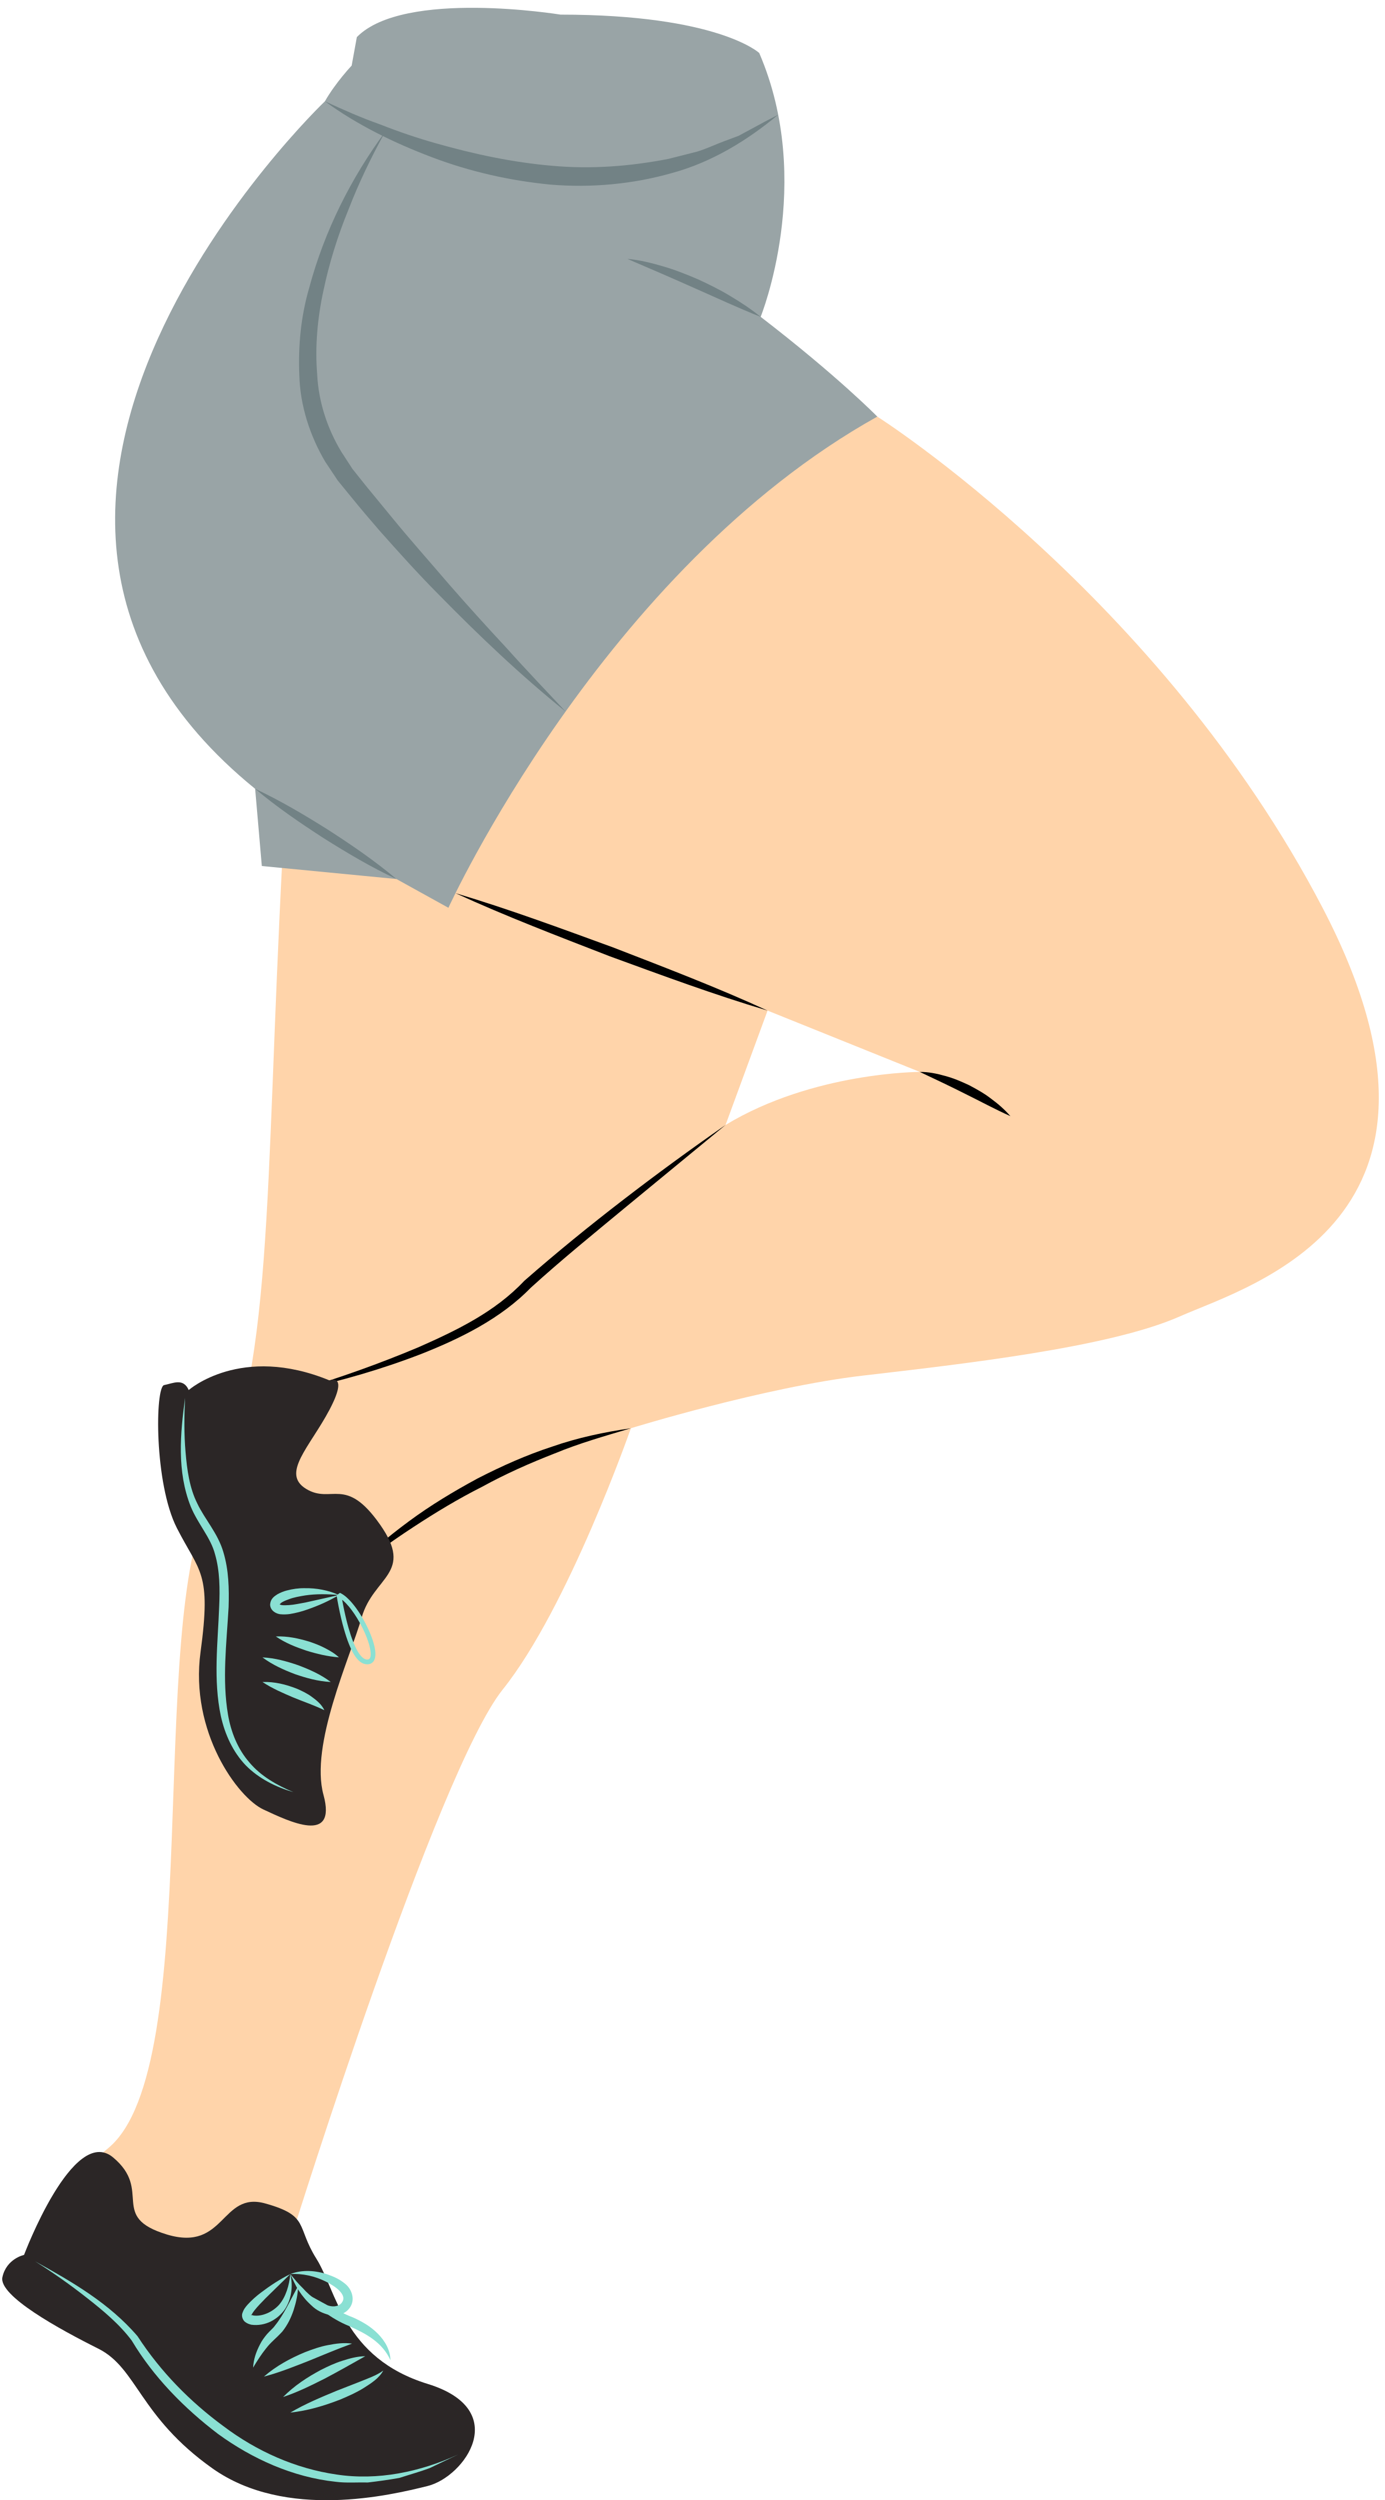 <svg width="73.132px" height="132px" viewBox="-0.066 0 73.132 132" fill="none" xmlns="http://www.w3.org/2000/svg"><g id="Female Character Running/Lower Body/Shorts 1"><g id="Group 54"><g id="Group 3"><path id="509:23337" fill-rule="evenodd" clip-rule="evenodd" d="M38.245 59.393L40.464 53.355L48.502 56.592C48.502 56.592 42.865 56.592 38.245 59.393M69.77 47.927C61.182 31.468 46.258 21.995 46.258 21.995L32.64 20.142C32.64 20.142 15.809 27.039 14.855 45.127C13.901 63.215 14.421 72.628 11.038 79.221C7.654 85.815 10.778 109.151 5.659 113.403C0.54 117.653 3.143 120.603 4.878 121.21C6.613 121.818 8.175 124.42 8.175 124.42C11.905 131.274 23.183 132.171 23.183 129.105C23.183 126.038 19.8 126.415 17.891 125.547C15.983 124.68 15.462 117.653 15.462 117.653C15.462 117.653 23.01 93.536 26.48 89.198C29.95 84.86 33.247 75.405 33.247 75.405C33.247 75.405 40.274 73.235 45.479 72.628C50.684 72.021 58.492 71.153 62.223 69.504C65.953 67.857 78.359 64.386 69.77 47.927" fill="#FFD4AA"/></g><path id="Fill 50" fill-rule="evenodd" clip-rule="evenodd" d="M15.724 73.389C17.868 72.741 19.979 71.993 22.031 71.128C24.069 70.228 26.077 69.26 27.615 67.625C29.307 66.143 31.045 64.728 32.821 63.361C34.596 61.993 36.406 60.671 38.245 59.393L33.06 63.661C31.338 65.088 29.599 66.497 27.95 67.996C26.364 69.625 24.246 70.664 22.177 71.483C20.077 72.294 17.915 72.918 15.724 73.389" fill="black"/><path id="Fill 52" fill-rule="evenodd" clip-rule="evenodd" d="M18.312 83.129C19.279 82.083 20.378 81.166 21.524 80.319C22.671 79.47 23.898 78.734 25.154 78.055C26.424 77.402 27.733 76.817 29.09 76.375C30.439 75.903 31.843 75.608 33.248 75.405C31.884 75.812 30.526 76.195 29.221 76.736C27.91 77.247 26.62 77.819 25.387 78.497C24.13 79.13 22.922 79.861 21.744 80.634C20.562 81.407 19.418 82.235 18.312 83.129" fill="black"/><path id="Fill 4" fill-rule="evenodd" clip-rule="evenodd" d="M9.899 73.389C9.899 73.389 12.652 70.951 17.334 72.88C17.334 72.88 18.374 72.453 17.334 74.425C16.294 76.396 14.755 77.79 16.101 78.608C17.447 79.425 18.169 77.886 19.996 80.483C21.823 83.079 19.659 83.223 19.034 85.387C18.409 87.55 16.294 92.118 17.015 94.762C17.736 97.407 15.188 96.157 13.841 95.532C12.495 94.907 9.947 91.445 10.524 87.214C11.101 82.983 10.476 83.031 9.274 80.675C8.072 78.32 8.12 73.223 8.601 73.126C9.082 73.031 9.61 72.738 9.899 73.389" fill="#2B2626"/><path id="Fill 6" fill-rule="evenodd" clip-rule="evenodd" d="M9.706 73.8C9.66 74.757 9.65 75.713 9.731 76.66C9.81 77.603 9.94 78.558 10.354 79.382C10.745 80.207 11.433 80.942 11.725 81.933C12.017 82.897 12.034 83.889 12.005 84.855C11.894 86.775 11.658 88.681 11.974 90.532C12.132 91.45 12.485 92.338 13.098 93.043C13.699 93.766 14.548 94.248 15.428 94.618C14.511 94.353 13.614 93.912 12.918 93.21C12.231 92.499 11.809 91.564 11.597 90.609C11.186 88.677 11.438 86.725 11.506 84.835C11.55 83.894 11.542 82.942 11.29 82.064C11.065 81.184 10.388 80.469 10.006 79.541C9.264 77.669 9.454 75.683 9.706 73.8" fill="#8AE0D3"/><path id="Fill 8" fill-rule="evenodd" clip-rule="evenodd" d="M13.793 88.802C14.428 88.778 15.028 88.93 15.602 89.153C15.885 89.275 16.166 89.41 16.419 89.6C16.67 89.784 16.924 89.996 17.062 90.291C16.502 90.019 15.963 89.844 15.412 89.615C14.868 89.382 14.32 89.151 13.793 88.802" fill="#8AE0D3"/><path id="Fill 10" fill-rule="evenodd" clip-rule="evenodd" d="M13.793 87.503C14.455 87.534 15.075 87.71 15.683 87.918C16.283 88.144 16.873 88.403 17.399 88.802C16.723 88.766 16.111 88.594 15.509 88.387C14.915 88.161 14.333 87.904 13.793 87.503" fill="#8AE0D3"/><path id="Fill 12" fill-rule="evenodd" clip-rule="evenodd" d="M14.498 86.397C15.115 86.372 15.692 86.499 16.256 86.668C16.535 86.763 16.812 86.863 17.077 87.004C17.341 87.14 17.605 87.288 17.831 87.502C17.22 87.451 16.662 87.317 16.103 87.144C15.551 86.957 15.007 86.746 14.498 86.397" fill="#8AE0D3"/><path id="Fill 14" fill-rule="evenodd" clip-rule="evenodd" d="M17.832 84.21C17.22 84.157 16.624 84.144 16.043 84.232C15.755 84.281 15.467 84.328 15.205 84.426C15.072 84.472 14.948 84.523 14.839 84.585C14.733 84.644 14.678 84.745 14.697 84.706C14.693 84.687 14.689 84.712 14.801 84.741C14.917 84.756 15.051 84.751 15.191 84.742C15.474 84.725 15.764 84.655 16.058 84.606L17.832 84.21ZM17.832 84.21C17.304 84.527 16.743 84.774 16.158 84.977C15.866 85.082 15.565 85.159 15.245 85.212C15.083 85.235 14.914 85.241 14.728 85.224C14.552 85.204 14.215 85.066 14.197 84.722C14.221 84.369 14.454 84.263 14.592 84.164C14.749 84.08 14.906 84.017 15.064 83.974C15.381 83.891 15.697 83.844 16.014 83.849C16.644 83.837 17.271 83.956 17.832 84.21V84.21Z" fill="#8AE0D3"/><path id="Stroke 16" fill-rule="evenodd" clip-rule="evenodd" d="M17.708 84.228L17.881 84.095C18.368 84.301 18.995 85.147 19.412 86.078C19.611 86.523 19.735 86.933 19.755 87.24C19.779 87.621 19.638 87.868 19.322 87.868C18.815 87.868 18.429 87.176 18.096 86.01C17.985 85.62 17.888 85.203 17.807 84.786C17.787 84.686 17.77 84.594 17.756 84.514L17.708 84.228ZM19.184 86.18C18.875 85.491 18.441 84.847 18.069 84.518L18.001 84.462L18.052 84.738C18.132 85.149 18.227 85.559 18.336 85.942C18.634 86.985 18.988 87.618 19.322 87.618C19.461 87.618 19.522 87.512 19.505 87.256C19.487 86.984 19.372 86.6 19.184 86.18Z" fill="#8AE0D3"/><path id="Fill 18" fill-rule="evenodd" clip-rule="evenodd" d="M1.204 119.049C1.204 119.049 3.801 112.141 5.908 113.904C8.015 115.669 5.662 117.04 8.749 117.972C11.836 118.903 11.591 115.674 13.943 116.333C16.295 116.991 15.559 117.53 16.638 119.245C17.715 120.96 18.058 124.487 22.517 125.86C26.975 127.232 24.476 130.759 22.517 131.249C20.557 131.738 15.021 133.062 11.15 130.319C7.28 127.574 7.182 125.027 5.124 123.998C3.066 122.969 -0.151 121.205 0.061 120.225C0.273 119.245 1.204 119.049 1.204 119.049" fill="#2B2626"/><path id="Fill 20" fill-rule="evenodd" clip-rule="evenodd" d="M1.792 119.391C3.733 120.468 5.698 121.592 7.197 123.342C8.412 125.213 9.964 126.791 11.735 128.093C13.484 129.412 15.538 130.331 17.701 130.643C19.87 130.973 22.116 130.513 24.134 129.582L22.624 130.305C22.102 130.5 21.559 130.648 21.023 130.823C20.471 130.922 19.91 130.998 19.351 131.065C18.788 131.049 18.217 131.1 17.656 131.026C15.397 130.784 13.259 129.82 11.44 128.496C9.653 127.137 8.033 125.485 6.891 123.573C6.246 122.71 5.383 121.992 4.515 121.312C3.644 120.627 2.734 119.985 1.792 119.391" fill="#8AE0D3"/><path id="Fill 22" fill-rule="evenodd" clip-rule="evenodd" d="M15.263 127.374C16.06 126.907 16.889 126.562 17.718 126.219L18.966 125.731C19.378 125.561 19.799 125.423 20.171 125.157C19.942 125.576 19.518 125.833 19.137 126.077C18.744 126.322 18.325 126.505 17.905 126.683C17.055 127.013 16.183 127.277 15.263 127.374" fill="#8AE0D3"/><path id="Fill 24" fill-rule="evenodd" clip-rule="evenodd" d="M14.882 126.551C15.468 125.958 16.154 125.509 16.874 125.123C17.238 124.94 17.609 124.763 18.004 124.64C18.395 124.513 18.8 124.402 19.22 124.398C18.5 124.804 17.817 125.19 17.105 125.567C16.388 125.928 15.672 126.289 14.882 126.551" fill="#8AE0D3"/><path id="Fill 26" fill-rule="evenodd" clip-rule="evenodd" d="M13.869 125.474C14.515 124.912 15.259 124.509 16.036 124.185C16.43 124.034 16.829 123.89 17.249 123.812C17.666 123.73 18.097 123.67 18.524 123.733C17.725 124.022 16.988 124.336 16.223 124.648C15.457 124.947 14.695 125.258 13.869 125.474" fill="#8AE0D3"/><path id="Fill 28" fill-rule="evenodd" clip-rule="evenodd" d="M15.263 120.06C15.409 120.654 15.348 121.33 14.988 121.902C14.61 122.456 13.949 122.834 13.201 122.735C13.102 122.706 13.002 122.682 12.892 122.598C12.777 122.522 12.685 122.338 12.721 122.16C12.793 121.921 12.904 121.795 13.012 121.671C13.234 121.431 13.463 121.225 13.712 121.04C14.202 120.668 14.712 120.332 15.263 120.06M15.263 120.06L13.965 121.329C13.762 121.546 13.544 121.751 13.375 121.973C13.288 122.078 13.215 122.203 13.199 122.254C13.186 122.176 13.177 122.217 13.301 122.245C13.765 122.319 14.327 122.068 14.68 121.671C15.031 121.251 15.203 120.668 15.263 120.06" fill="#8AE0D3"/><path id="Fill 30" fill-rule="evenodd" clip-rule="evenodd" d="M15.263 120.06C15.512 120.36 15.667 120.557 15.913 120.793C16.125 121.032 16.364 121.248 16.619 121.416C16.869 121.598 17.146 121.714 17.41 121.756C17.675 121.799 17.919 121.702 18.009 121.528C18.254 121.152 17.66 120.706 17.112 120.444C16.555 120.171 15.921 120.022 15.263 120.06M15.263 120.06C15.888 119.816 16.611 119.863 17.259 120.09C17.594 120.21 17.881 120.34 18.187 120.598C18.476 120.839 18.696 121.35 18.446 121.771C18.209 122.184 17.708 122.304 17.34 122.224C16.968 122.135 16.63 121.968 16.384 121.721C16.123 121.489 15.904 121.227 15.721 120.946C15.536 120.685 15.379 120.303 15.263 120.06" fill="#8AE0D3"/><path id="Fill 32" fill-rule="evenodd" clip-rule="evenodd" d="M15.674 120.694C15.667 121.123 15.572 121.539 15.443 121.946C15.31 122.352 15.122 122.747 14.837 123.101C14.5 123.469 14.242 123.648 13.986 123.982C13.736 124.291 13.517 124.634 13.299 125C13.319 124.569 13.461 124.155 13.665 123.77C13.761 123.573 13.895 123.396 14.038 123.225C14.197 123.046 14.345 122.932 14.451 122.784C14.93 122.19 15.265 121.433 15.674 120.694" fill="#8AE0D3"/><path id="Fill 34" fill-rule="evenodd" clip-rule="evenodd" d="M15.916 121.003C16.373 121.233 16.806 121.484 17.244 121.718C17.691 121.949 18.102 122.171 18.572 122.349C19.044 122.561 19.509 122.825 19.884 123.208C20.259 123.58 20.546 124.083 20.55 124.605C20.122 123.663 19.252 123.198 18.373 122.808C17.907 122.619 17.436 122.352 17.038 122.04C16.631 121.732 16.247 121.396 15.916 121.003" fill="#8AE0D3"/><path id="Fill 36" fill-rule="evenodd" clip-rule="evenodd" d="M29.529 0.772C29.529 0.772 21.262 -0.581 18.776 1.959L18.503 3.463C18.503 3.463 17.654 4.359 17.09 5.348C17.09 5.348 -5.158 26.562 13.406 41.646L13.759 45.722L20.866 46.408L23.611 47.927C23.611 47.927 31.758 30.08 46.258 21.995C46.258 21.995 44.167 19.858 40.099 16.728C40.099 16.728 42.972 9.631 40.023 2.797C40.023 2.797 37.85 0.772 29.529 0.772" fill="#99A4A6"/><path id="Fill 38" fill-rule="evenodd" clip-rule="evenodd" d="M17.089 5.348C18.052 5.792 19.014 6.22 20.007 6.569C20.983 6.954 21.976 7.292 22.981 7.574C24.989 8.143 27.026 8.576 29.086 8.752C31.147 8.941 33.213 8.781 35.236 8.387L36.741 8.006C37.236 7.856 37.705 7.628 38.193 7.447L38.93 7.173L39.62 6.801C40.078 6.547 40.545 6.301 41.022 6.06C39.399 7.409 37.525 8.562 35.427 9.132C33.35 9.727 31.156 9.923 29.004 9.747C26.855 9.539 24.741 9.06 22.739 8.3C20.741 7.543 18.807 6.603 17.089 5.348" fill="#728285"/><path id="Fill 40" fill-rule="evenodd" clip-rule="evenodd" d="M33.059 13.668C33.708 13.723 34.339 13.884 34.959 14.066C35.582 14.246 36.184 14.487 36.778 14.741C37.365 15.013 37.947 15.294 38.499 15.632C39.055 15.962 39.595 16.318 40.099 16.729C38.892 16.251 37.742 15.711 36.576 15.198C35.412 14.679 34.25 14.175 33.059 13.668" fill="#728285"/><path id="Fill 42" fill-rule="evenodd" clip-rule="evenodd" d="M20.273 6.957C19.539 8.291 18.877 9.657 18.334 11.067C17.761 12.462 17.314 13.904 17.008 15.364C16.694 16.821 16.563 18.31 16.682 19.763C16.753 21.225 17.221 22.629 17.956 23.851L18.543 24.755L19.25 25.641L20.69 27.394C21.65 28.565 22.658 29.694 23.644 30.848C24.639 31.991 25.66 33.114 26.694 34.226C27.706 35.359 28.759 36.454 29.8 37.567C27.425 35.653 25.214 33.549 23.079 31.37C22.003 30.287 20.983 29.151 19.969 28.009C19.469 27.432 18.975 26.85 18.492 26.257L17.767 25.368L17.101 24.367C16.292 22.991 15.785 21.412 15.74 19.83C15.67 18.255 15.827 16.677 16.263 15.188C17.067 12.194 18.464 9.411 20.273 6.957" fill="#728285"/><path id="Fill 44" fill-rule="evenodd" clip-rule="evenodd" d="M13.406 41.646C14.754 42.276 16.022 43.032 17.271 43.817C18.51 44.618 19.728 45.45 20.866 46.408C19.518 45.78 18.25 45.024 17.002 44.238C15.764 43.436 14.545 42.604 13.406 41.646" fill="#728285"/><path id="Fill 46" fill-rule="evenodd" clip-rule="evenodd" d="M23.985 47.155C26.806 47.996 29.556 49.016 32.313 50.022C35.048 51.082 37.79 52.127 40.464 53.355C37.646 52.517 34.893 51.495 32.136 50.489C29.4 49.427 26.656 48.381 23.985 47.155" fill="black"/><path id="Fill 48" fill-rule="evenodd" clip-rule="evenodd" d="M48.502 56.593C48.962 56.587 49.411 56.684 49.849 56.807C50.289 56.925 50.709 57.105 51.119 57.3C51.52 57.513 51.919 57.733 52.277 58.014C52.642 58.282 52.986 58.581 53.286 58.928C52.451 58.554 51.685 58.136 50.896 57.748C50.11 57.352 49.325 56.98 48.502 56.593" fill="black"/></g></g></svg>